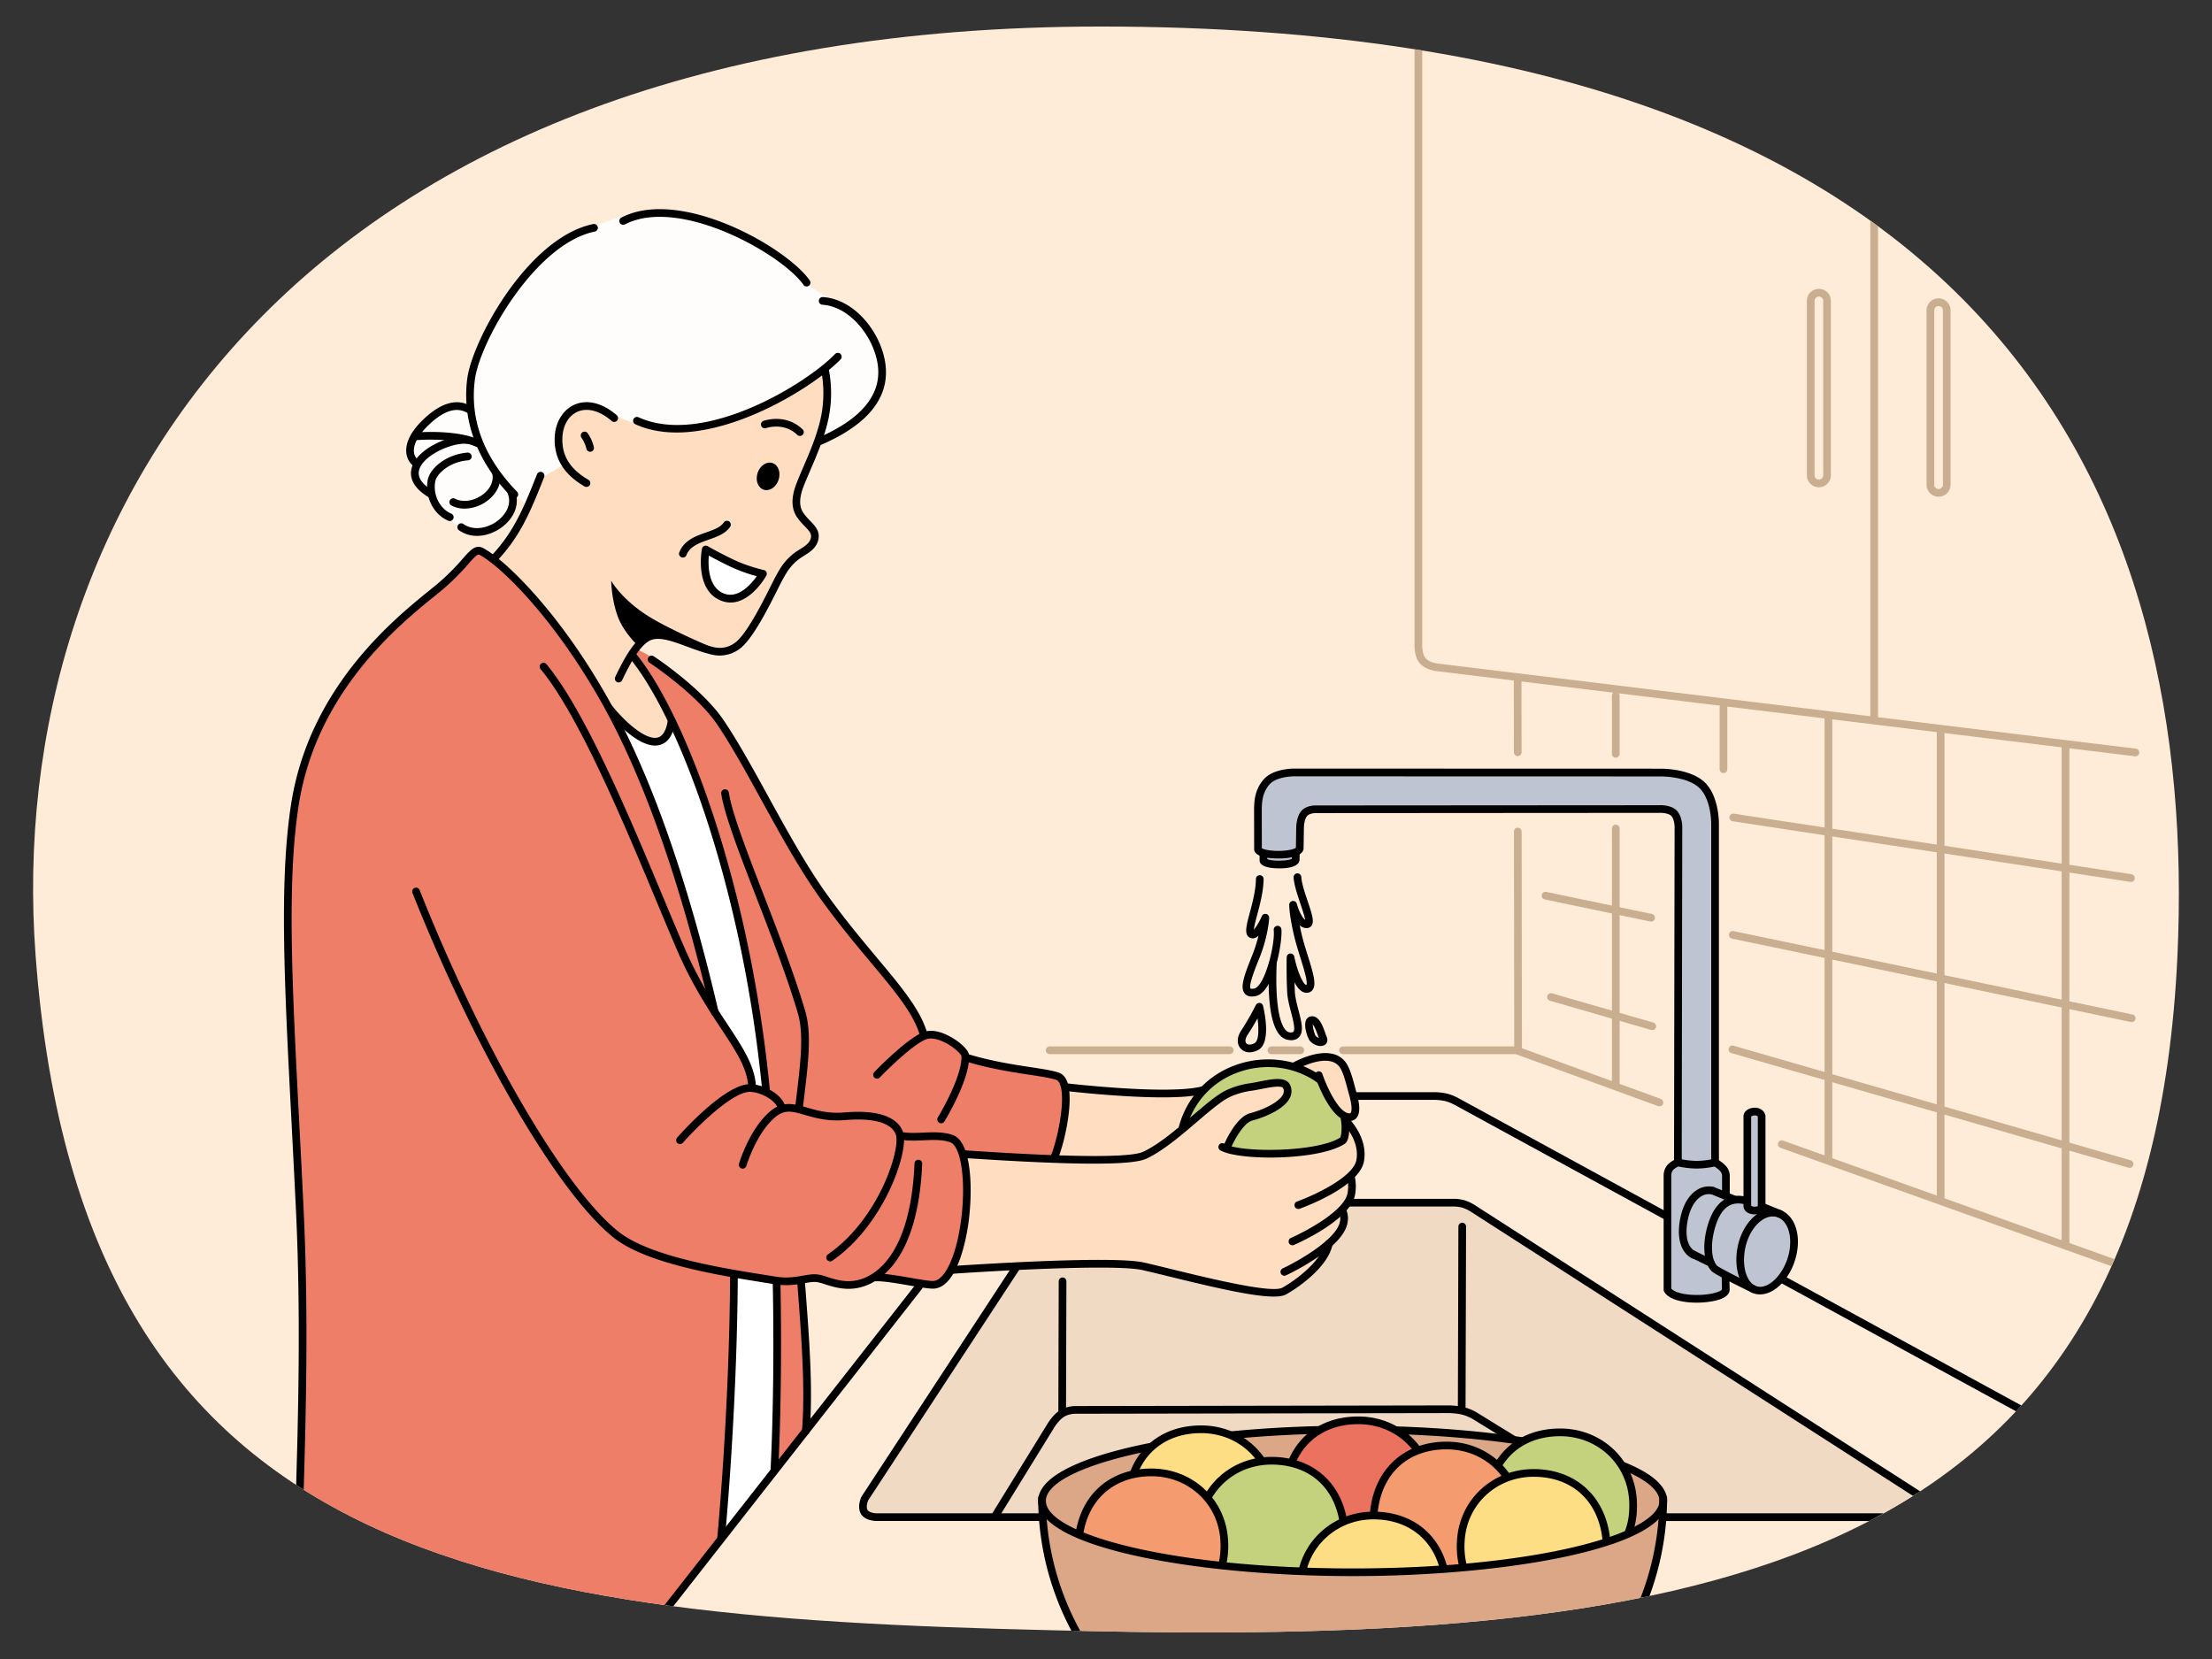 <?xml version="1.0" encoding="utf-8"?>
<svg xmlns="http://www.w3.org/2000/svg" id="_Layer_" viewBox="0 0 2584 1938">
  <rect x="0" y="0" width="2584" height="1938" fill="#333333" stroke="none"/>
  <defs>
    <clipPath id="clip-path">
      <path d="M41.59,1116.26c54.9,732.81,560.25,776,1251.05,789.52,736.3,14.46,1219-93.41,1251-789.52C2567.65,595.09,2342.51,31,1285.93,31,347.4,31,2.64,596.2,41.59,1116.26Z" style="fill:none"/>
    </clipPath>
  </defs>
  <g style="clip-path:url(#clip-path)">
    <g id="_1">
      <path d="M2728-109.09H-145V2045.66H2728Z" style="fill:#ffecd8;fill-rule:evenodd"/>
    </g>
    <g id="_3">
      <path d="M1938.5,1292.41a4.49,4.49,0,0,0,1.54-8.7l-162.17-59.18-.32-253.06a4.54,4.54,0,0,0-4.48-4.56,4.43,4.43,0,0,0-4.49,4.42v12.91l.3,243.44a4.5,4.5,0,0,0,3,4.21L1937,1292.14A4.63,4.63,0,0,0,1938.5,1292.41Z" style="fill:#c9ae90"/>
      <path d="M1773,883.29h0a4.49,4.49,0,0,0,4.48-4.5l-.17-87.71a4.48,4.48,0,0,0-4.49-4.48h0a4.5,4.5,0,0,0-4.48,4.5l.17,87.71A4.48,4.48,0,0,0,1773,883.29Z" style="fill:#c9ae90"/>
      <path d="M1568.82,1231.43h203.8a4.49,4.49,0,1,0,0-9h-203.7a4.52,4.52,0,0,0-4.54,4.48A4.45,4.45,0,0,0,1568.82,1231.43Z" style="fill:#c9ae90"/>
      <path d="M1485.15,1231.43H1519a4.49,4.49,0,1,0,0-9h-33.57a4.61,4.61,0,0,0-4.64,4.48A4.36,4.36,0,0,0,1485.15,1231.43Z" style="fill:#c9ae90"/>
      <path d="M1226.19,1231.43h210.32a4.49,4.49,0,1,0,0-9H1226.19a4.49,4.49,0,1,0,0,9Z" style="fill:#c9ae90"/>
      <path d="M2494.54,883.53a4.49,4.49,0,0,0,.54-8.95L1678.52,775c-2.65-.33-10.24-2.15-13.57-6.59-3.5-4.67-3.73-13.66-3.52-16.73V1a4.49,4.49,0,0,0-9,0V751.37c-.09,1.17-.78,14.29,5.3,22.41,6.34,8.46,19.14,10.06,19.69,10.13L2494,883.49A3.27,3.27,0,0,0,2494.54,883.53Z" style="fill:#c9ae90"/>
      <path d="M2189.4,841a4.49,4.49,0,0,0,4.49-4.49V232.16a4.49,4.49,0,1,0-9,0V836.47A4.49,4.49,0,0,0,2189.4,841Z" style="fill:#c9ae90"/>
      <path d="M2250.54,566.23V362.57a14,14,0,1,1,28.05,0V566.23a14,14,0,1,1-28.05,0Zm9-203.66V566.23a5.05,5.05,0,0,0,10.1,0V362.57a5.05,5.05,0,0,0-10.1,0Z" style="fill:#c9ae90"/>
      <path d="M2110.74,555.16V351.5a14,14,0,1,1,28.05,0V555.16a14,14,0,1,1-28.05,0Zm9-203.66V555.16a5,5,0,1,0,10.09,0V351.5a5,5,0,1,0-10.09,0Z" style="fill:#c9ae90"/>
      <path d="M1887.51,1271.12a4.49,4.49,0,0,0,4.49-4.49V967.85a4.49,4.49,0,0,0-9,0v298.78A4.49,4.49,0,0,0,1887.51,1271.12Z" style="fill:#c9ae90"/>
      <path d="M1887.51,885.13a4.49,4.49,0,0,0,4.49-4.48v-68a4.49,4.49,0,0,0-9,0v68A4.49,4.49,0,0,0,1887.51,885.13Z" style="fill:#c9ae90"/>
      <path d="M2013.31,903.11a4.49,4.49,0,0,0,4.49-4.49V826.37a4.49,4.49,0,1,0-9,0v72.25A4.49,4.49,0,0,0,2013.31,903.11Z" style="fill:#c9ae90"/>
      <path d="M2135.94,1358.75a4.48,4.48,0,0,0,4.49-4.49V839.05a4.49,4.49,0,0,0-9,0v515.21A4.48,4.48,0,0,0,2135.94,1358.75Z" style="fill:#c9ae90"/>
      <path d="M2267,1406a4.49,4.49,0,0,0,4.49-4.49V853.85a4.49,4.49,0,0,0-9,0v547.66A4.48,4.48,0,0,0,2267,1406Z" style="fill:#c9ae90"/>
      <path d="M2412.91,1459.09a4.49,4.49,0,0,0,4.49-4.49V869.71a4.49,4.49,0,0,0-9,0V1454.6A4.49,4.49,0,0,0,2412.91,1459.09Z" style="fill:#c9ae90"/>
      <path d="M1930.19,1203.36a4.49,4.49,0,0,0,1.24-8.8l-118.32-34.15a4.49,4.49,0,0,0-2.49,8.63l118.32,34.14A4.55,4.55,0,0,0,1930.19,1203.36Z" style="fill:#c9ae90"/>
      <path d="M2487.69,1364.25a4.49,4.49,0,0,0,1.24-8.81L2025,1221.57a4.49,4.49,0,1,0-2.49,8.63l463.9,133.87A4.43,4.43,0,0,0,2487.69,1364.25Z" style="fill:#c9ae90"/>
      <path d="M1928.81,1076.58a4.49,4.49,0,0,0,.91-8.88l-123.28-25.77a4.49,4.49,0,1,0-1.83,8.79l123.27,25.77A4.88,4.88,0,0,0,1928.81,1076.58Z" style="fill:#c9ae90"/>
      <path d="M2490.22,1194a4.49,4.49,0,0,0,.92-8.88l-466-97.43a4.49,4.49,0,0,0-1.84,8.79l466,97.42A4.18,4.18,0,0,0,2490.22,1194Z" style="fill:#c9ae90"/>
      <path d="M2489.32,1030.22a4.49,4.49,0,0,0,.68-8.93l-464.38-70.75a4.49,4.49,0,1,0-1.36,8.87l464.38,70.76A5.31,5.31,0,0,0,2489.32,1030.22Z" style="fill:#c9ae90"/>
      <path d="M2495.67,1489.27a4.48,4.48,0,0,0,1.51-8.71l-414.07-148.07a4.49,4.49,0,1,0-3,8.45L2494.16,1489A4.44,4.44,0,0,0,2495.67,1489.27Z" style="fill:#c9ae90"/>
      <path d="M942.77,331.58s-47.32-54.7-123.64-75.31-125.59,9.48-125.59,9.48-54.64,14.52-90.66,67.78c-20.35,30.09-41.64,67.86-50.33,99.11a120,120,0,0,0-3.12,46.15s-21.75-11.63-41.06,5c-8.47,7.27-25.81,23.85-28.9,36.55-3,12.25,8.14,20.75,8.14,20.75s-6.81,8.82-2.94,17.83,18.43,18.24,18.43,18.24,21.65,41.94,52.78,44.56c11.09.93,30.19-7.34,37.73-18.12,8.65-12.37,5-28.64,5-28.64L616,590.64l335.27-73.47s80.67-19.17,78.94-86c-1.2-46.62-35.5-68.16-60.85-82.07C958.38,343.08,942.77,331.58,942.77,331.58Z" style="fill-rule:evenodd;fill:#fffdfc"/>
      <path d="M963.23,432.25S900.29,484,830.68,495.44c-23.48,3.85-63.34,5.69-90.44-1.63-27.3-7.38-41.81-23.9-57-20.23C631.46,486.05,658,543.13,658,543.13l-27.78,16.5s-11.64,30-25.34,53.38a248.91,248.91,0,0,1-29.49,40.18s35.33,26.64,70.63,72.6S716.59,837,716.59,837s29.42,26.91,46.8,29.37,22.71-19.52,22.71-19.52-8.53-23.36-20.3-43.66A275,275,0,0,0,739,765.7s6.82-28.68,38.74-24.16c18.18,2.58,35.32,16,61.87,18.75,33.11,3.43,53-51.67,75.35-94.57,10.08-19.36,35.69-19,37-38.05,1-14.4-23.05-24.6-22.17-40.2,1.75-30.92,25.59-61.9,32.25-89.22C971.09,461.19,963.23,432.25,963.23,432.25Z" style="fill-rule:evenodd;fill:#ffddc0"/>
      <path d="M1716,1408.5l-14.53-4.61-128.68.14-387.52,75.8L1009.8,1750.47s-3.14,8-.46,13.53,11.15,8.42,11.15,8.42l1225.61.81s8-5.1,8.64-11-6-12.58-6-12.58Z" style="fill-rule:evenodd;fill:#f0dac4"/>
      <path d="M1514.55,1245.25l-110.72,28.41s-25.64,4.21-65.92,3.09-95.23-7.61-95.23-7.61,3.11,10.31.24,31.66-11.73,53.75-11.73,53.75l-107.92-5.89s9.7,26.56,4.84,66.47c-5.8,47.62-20.31,69.13-20.31,69.13s67.19-5.89,131.52-8.13c37.2-1.29,71-3.3,96.62,2.75,48.66,11.5,122.26,36.3,155.3,31.56,37.8-5.42,57.58-53.57,57.58-53.57s14.5-15.58,19-26-.87-15.74-.87-15.74,8.32-11.54,10.73-21.14a28.43,28.43,0,0,0-1.11-17.28s13.84-10.91,13-28.52-16.44-41.89-16.44-41.89,9.15-1.53,9.4-12.47c.37-16.43-9.08-45.61-17.88-54.77C1550,1223.79,1514.55,1245.25,1514.55,1245.25Z" style="fill-rule:evenodd;fill:#ffddc0"/>
      <path d="M1943.28,1753.25s-.3-27.52-52.23-43.34c-45.44-13.85-120.69-29.54-194.92-35.54-40.8-3.3-87.56-4.9-126.5-5.14-53.75-.34-121.09,5-168.85,14.79-16.16,3.31-56.63,6.89-56.63,6.89s-39.77,8.81-56.32,13.62c-70.92,20.59-71,44.18-71,44.18s-.81,40.13,10.3,82.4,34.16,86.69,34.16,86.69S1390.18,1965.89,1594,1961c191.88-4.63,303.09-43.17,303.09-43.17s26.06-52.11,37.61-93.25S1943.28,1753.25,1943.28,1753.25Z" style="fill-rule:evenodd;fill:#dba787"/>
      <path d="M1541.93,1259.16s-47.31-28.59-96.89-11.64c-19,6.52-39.43,21.64-49.66,36.06-10.94,15.42-11.05,30-11.05,30s21.45-16.52,44.52-33.64c11.75-8.73,24.17-9.21,36.4-11.22,17.29-2.85,33.18-4.7,37.47-2.2,3,1.78,2.83,10.76-3.35,18.26-10.56,12.83-38.14,16.15-45.71,25-9.34,10.91-21.27,31.89-21.27,31.89a313.7,313.7,0,0,0,74.88,5.06c40.1-2.36,63-14.17,63-14.17l.27-25.3a104.61,104.61,0,0,1-15.44-20C1547.94,1275.23,1541.93,1259.16,1541.93,1259.16Z" style="fill-rule:evenodd;fill:#c4d27e"/>
      <path d="M1797.39,1675.85c-29.72,10.24-48.25,36.72-48.25,36.72l10.48,14,57.14,36,61,38.49,24.87-8.48s17.73-48-11-86.27C1864.75,1670.37,1810.92,1671.19,1797.39,1675.85Z" style="fill-rule:evenodd;fill:#c4d27e"/>
      <path d="M1524.64,1713.35c-34.13-13-61.39-8.3-86.28,6.55-26.06,15.54-29.93,28.4-29.93,28.4l19.45,81.09,92.39,7,50.24-59.89S1558.77,1726.37,1524.64,1713.35Z" style="fill-rule:evenodd;fill:#c4d27e"/>
      <path d="M1839.06,1733.85c-39.23-18.52-75.49-17.78-108.68,8s-20.47,89.92-20.47,89.92,49-3,90.65-11.21a630.43,630.43,0,0,0,75.78-20S1874.63,1750.64,1839.06,1733.85Z" style="fill-rule:evenodd;fill:#fdde85"/>
      <path d="M1370.13,1674c-31.56,12.49-47.31,46.91-47.31,46.91l86.26,27.14s14.64-20,30.8-30,33.85-10,33.85-10-12.61-20.22-33.8-30.11C1417.63,1667.49,1386.32,1667.55,1370.13,1674Z" style="fill-rule:evenodd;fill:#fdde85"/>
      <path d="M1648.1,1780.08c-30.4-13.87-51.53-15.76-82.48-1.57s-46.3,58.21-46.3,58.21l167.89-2.69S1678.5,1794,1648.1,1780.08Z" style="fill-rule:evenodd;fill:#fdde85"/>
      <path d="M1712.76,1691.49c-17.84-5.24-58.35-6.23-81,15.76-23.9,23.24-28,64.07-28,64.07s31.65-.42,52.15,14.84,29.85,46.19,29.85,46.19l23.63-2.67s-7.21-37.23,5.93-63,46.61-40.19,46.61-40.19S1748.43,1702,1712.76,1691.49Z" style="fill-rule:evenodd;fill:#f49b70"/>
      <path d="M1398.48,1737.58c-33.6-21.37-58.63-23.55-93.4-10s-45.68,64.23-45.68,64.23a592.31,592.31,0,0,0,77.9,23.66c41.75,9.38,89.12,13.87,89.12,13.87S1438.93,1763.3,1398.48,1737.58Z" style="fill-rule:evenodd;fill:#f49b70"/>
      <path d="M1655.45,1694.35s-8-13-24.91-23c-14-8.33-35.18-14.29-51.69-12.68-15.65,1.52-34.59,9-46.59,19.26a87.24,87.24,0,0,0-22.7,30.63s22.51,6.75,37.37,23.78,22.08,44.34,22.08,44.34l36.7-7.29s1.77-26.58,14.2-45.33S1655.45,1694.35,1655.45,1694.35Z" style="fill-rule:evenodd;fill:#eb725e"/>
      <path d="M785.94,844.83s-5.33,24.59-23.4,21.64-48.89-33.41-48.89-33.41a921.67,921.67,0,0,1,53.81,111.56c23.15,57.56,43.09,127.14,60,204.74,35.71,163.64,29,338.26,29,338.26s.42,46.18-3,123.41S843,1796.52,843,1796.52l62.21-79.86s2.09-66.38,2.63-121.76-.46-99.76-.46-99.76-1.43-193.67-31.78-356.25c-16.25-87-37.17-161.13-56.45-214.93C802.35,877.19,785.94,844.83,785.94,844.83Z" style="fill-rule:evenodd;fill:#fff"/>
      <path d="M830.94,1177.55s-38.36-190.64-106.35-324c-30.57-60-65.47-113.63-96.45-148.73-37.92-43-70.57-62.19-70.57-62.19L530,670.82s-39.89,28.25-82.06,72.4c-35.38,37-71.43,82.49-96,159.33-19.24,60.12-18,171.21-15.05,245.11,3.72,93.43,14.19,231,15.81,344.57,1.64,114.18-3.59,225.62-5.21,303.06-1.62,77.12.79,75.71.79,75.71s68-5.06,164.46,25C676,1946.89,750,1915.92,750,1915.92l91.49-117.18s6.61-69.9,10.49-146.47,5-163.93,5-163.93l50.18,7.93s.7,45.62,0,100.8-2.79,120-2.79,120l37.21-45.38s1.27-51.85-.71-96.05-7.2-80.72-7.2-80.72l21-2s23.05,8.37,40.65,8a55.68,55.68,0,0,0,29.76-9.62s32.56,3.66,55.5,9.08,25.37-10.09,25.37-10.09,17.83-38.08,21.94-73.64-5.5-68.62-5.5-68.62l110,6.77s12-44.57,12.86-69-9.24-28.79-9.24-28.79-42.52-7.33-68.72-12.68-36-8.7-36-8.7-15.82-16.36-29-22.79-23.83-3-23.83-3a174.56,174.56,0,0,0-26.26-49.79c-27.29-36.24-70.93-82-110.24-143.25-39.41-61.47-71.93-137.27-104-178.36-47.23-60.44-93.68-79.86-93.68-79.86l-6.73,7.19s21.3,25,44.44,71.6,48,114.61,59.27,153.67c37.51,129.46,53.05,285.4,53.05,285.4l-14.75-6.4L867,1231.79Z" style="fill-rule:evenodd;fill:#ee7e68"/>
      <path d="M2002.8,958.05s.55-25.74-12.08-39.6-38.42-15.87-38.42-15.87l-445.19-1.49s-16.93,1.17-26.2,9.85S1470,935.8,1470,935.8l-.82,56.54,5.53,4.85.89,9.58a53.4,53.4,0,0,0,18.3,3.41c9.32-.17,19-4.12,19-4.12l.14-9.07,5.48-4.72-.09-33.64,6.14-9.74,12.59-3.34,404.53-.36,9.7,1.35,9.16,15.32-1.52,396.23-11,10.61v139.74s15.59,7.27,32.68,8.31c22.91,1.4,35.82-8,35.82-8v-18.23l36.32,17.88s25.92.56,38.49-35.2c12.65-36-7.35-52.85-7.35-52.85l-19.8-8.91-5.64-1.89L2057.26,1303l-7.61-5.53-10.1,4.89.37,99.9-14.85-.62-10.58-6.64,1.8-24.85-11.43-10.63Z" style="fill-rule:evenodd;fill:#bec4d1"/>
      <path d="M577.22,656.72a4.47,4.47,0,0,0,3.25-1.4c27.82-29.23,39.72-59.1,54.78-96.92l.36-.93a4.49,4.49,0,1,0-8.34-3.32l-.36.93C612.2,592,600.6,621.16,574,649.13a4.49,4.49,0,0,0,3.25,7.59Z"/>
      <path d="M685.07,568.83a4.49,4.49,0,0,0,2.27-8.37C665.65,547.8,656,532.05,657,510.88c.65-14.24,7.34-25.46,17.89-30,11.48-4.92,25.88-1,39.54,10.82a4.49,4.49,0,1,0,5.87-6.79c-16.35-14.14-34.2-18.62-48.95-12.27C657.75,478.47,648.82,493,648,510.47c-1.13,24.52,10.25,43.41,34.79,57.75A4.52,4.52,0,0,0,685.07,568.83Z"/>
      <path d="M689.36,527.73a4.18,4.18,0,0,0,.92-.1,4.48,4.48,0,0,0,3.48-5.3,47.36,47.36,0,0,0-7.3-16.37,4.49,4.49,0,0,0-7.25,5.29A38.7,38.7,0,0,1,685,524.16,4.5,4.5,0,0,0,689.36,527.73Z"/>
      <path d="M934.47,509.27a4.49,4.49,0,0,0,3.11-7.72c-19.63-18.93-44.7-10.26-45.76-9.89a4.49,4.49,0,0,0,3,8.46c.9-.31,21-7.08,36.53,7.89A4.46,4.46,0,0,0,934.47,509.27Z"/>
      <path d="M837.36,758.6s-58.43-23.7-85.93-42.68S714,678.48,714,678.48s.1,22.11,8.06,42.76c7.16,18.57,23.67,33.52,23.67,33.52s12.68-16.4,26.63-13.43C790.38,745.18,837.36,758.6,837.36,758.6Z" style="fill-rule:evenodd"/>
      <path d="M855.68,658.15a188.21,188.21,0,0,0,35.54,12.11s-21.38,38.21-47.91,27c-27.19-11.52-18.92-55.34-18.92-55.34S838.71,650.09,855.68,658.15Z" style="fill-rule:evenodd;fill:#fff"/>
      <path d="M841.56,701.36C811.39,688.57,819.61,643,820,641.05a4.5,4.5,0,0,1,6.65-3.06c.14.08,14.38,8.22,31,16.1h0c16.27,7.74,34.39,11.75,34.56,11.79a4.48,4.48,0,0,1,3,6.57c-.82,1.48-17.87,31.39-41.75,31.39A30.09,30.09,0,0,1,841.56,701.36Zm12.2-39.16h0c-10.42-5-19.93-10-25.73-13.16-1,11.77-.76,36.51,17,44.05,17.09,7.24,32.49-10.77,39-20A185.89,185.89,0,0,1,853.76,662.2Z"/>
      <path d="M790.46,505.24c75.36,0,163.71-56.49,191.4-85.36a4.49,4.49,0,1,0-6.48-6.21C942.66,447.78,822.56,522.13,746,487.48a4.49,4.49,0,1,0-3.7,8.18C757.12,502.37,773.46,505.24,790.46,505.24Z"/>
      <path d="M600.89,582a4.43,4.43,0,0,0,3.27-7.43l-.24-.25c-38.75-40-55.29-84-49.18-130.89,5.76-44.16,70.31-158.55,140.07-172.9a4.49,4.49,0,1,0-1.81-8.8c-76.4,15.72-141.35,136-147.16,180.54-4.46,34.18.88,85.92,51.63,138.3A4.79,4.79,0,0,0,600.89,582Z"/>
      <path d="M942.24,334.66a4.44,4.44,0,0,0,2.57-.81,4.49,4.49,0,0,0,1.11-6.25c-27.07-38.77-151-109.14-220-73.48a4.49,4.49,0,0,0,4.13,8c63.86-33,183.47,34.72,208.54,70.64A4.48,4.48,0,0,0,942.24,334.66Z"/>
      <path d="M957.75,519.87a4.43,4.43,0,0,0,1.77-.37c52-22.49,77.32-52.25,75.34-88.47-2-37.52-33.94-81.41-73.56-84a4.53,4.53,0,0,0-4.77,4.19,4.48,4.48,0,0,0,4.18,4.77c34.52,2.25,63.38,42.44,65.19,75.52,1.75,32.07-21.78,58.9-69.94,79.74a4.49,4.49,0,0,0,1.79,8.61Z"/>
      <path d="M557.24,626c11.24,0,22.33-4.69,30.54-11.28,14.1-11.33,19.37-27.13,13.76-41.24a4.49,4.49,0,1,0-8.34,3.32c4.9,12.32-2.49,24.05-11.05,30.92-10.43,8.38-27.57,13.39-40.59,4.58a4.49,4.49,0,1,0-5,7.43A36.33,36.33,0,0,0,557.24,626Z"/>
      <path d="M542.82,594.15a44.8,44.8,0,0,0,26.09-8.9c11.48-8.37,17.17-20.41,15.21-32.19a4.49,4.49,0,0,0-8.86,1.47c1.39,8.37-3,17.14-11.64,23.47-10.15,7.4-23,9.25-32.08,4.59a4.49,4.49,0,1,0-4.11,8A33.38,33.38,0,0,0,542.82,594.15Z"/>
      <path d="M558.43,522.45a4.49,4.49,0,0,0,1.88-8.57c-25.72-11.82-67.7-9.26-75.85-8.63a4.49,4.49,0,1,0,.7,9c21.45-1.67,53-.62,71.4,7.82A4.46,4.46,0,0,0,558.43,522.45Z"/>
      <path d="M525.43,608.65a4.49,4.49,0,0,0,1.75-8.62c-13.42-5.69-21.49-21.78-18.77-37.43,1.61-9.28,17-23.24,38.42-24.87a4.49,4.49,0,1,0-.68-9C521.31,530.67,502,547,499.57,561.07c-3.42,19.65,6.95,40,24.12,47.22A4.31,4.31,0,0,0,525.43,608.65Z"/>
      <path d="M486.84,546.12a4.49,4.49,0,0,0,2.45-8.26,13.13,13.13,0,0,1-5.73-10.1c-.81-8.9,5.42-20.13,17.55-31.64,17.85-16.94,32.73-21.31,45.48-13.38a4.49,4.49,0,0,0,4.74-7.63c-16.47-10.25-35.45-5.38-56.4,14.49-18.16,17.23-21.07,30.71-20.31,39a22.18,22.18,0,0,0,9.78,16.81A4.51,4.51,0,0,0,486.84,546.12Z"/>
      <path d="M502.88,581.36a4.49,4.49,0,0,0,2.33-8.33c-13-7.91-18.19-16.33-15.29-25,5.73-17.15,39-31.13,55-29.56a4.49,4.49,0,1,0,.89-8.93c-19.59-2-57.08,13.56-64.45,35.65-3,9.07-2.16,22.6,19.15,35.53A4.49,4.49,0,0,0,502.88,581.36Z"/>
      <path d="M909.51,560.55c2.85-8.59-.32-17.37-7.08-19.62s-14.55,2.9-17.41,11.48.32,17.37,7.08,19.62S906.66,569.14,909.51,560.55Z" style="fill-rule:evenodd"/>
      <path d="M722.7,797.18a4.49,4.49,0,0,0,4.06-2.56c9.32-19.6,21.64-42.67,34.32-47.14,10.4-3.67,25.67,2,41.84,8,9,3.32,18.27,6.75,27.74,9A39,39,0,0,0,868,754.56c14.26-13.75,31.52-48.3,40.79-66.87,2.08-4.15,3.69-7.39,4.69-9.2,5.15-9.36,8.25-15,16.28-22.47a63.73,63.73,0,0,1,9.26-6.64c6.73-4.24,13.67-8.62,16.42-17,3.53-10.87-2.84-17.51-9-23.92a72.34,72.34,0,0,1-7.75-9c-3.3-4.78-6.89-13.17-.1-30.92,2.19-5.7,4.95-12.13,7.88-18.94,7.84-18.23,16.72-38.89,21.31-60.39a145.8,145.8,0,0,0,.61-56.56,4.49,4.49,0,0,0-8.76,1.94,139.39,139.39,0,0,1-.63,52.75c-4.41,20.63-13.1,40.86-20.78,58.71-3,6.9-5.76,13.42-8,19.28-6.24,16.29-5.88,29.12,1.08,39.22A81.67,81.67,0,0,0,940,614.65c6.1,6.35,8.73,9.4,6.93,14.92-1.74,5.33-6.8,8.52-12.67,12.21a69.54,69.54,0,0,0-10.58,7.67c-9.09,8.44-12.65,14.92-18,24.71-1,1.88-2.7,5.22-4.85,9.52-8.39,16.79-25.84,51.74-39,64.42-5.58,5.36-15.11,11.06-29,7.68-9-2.18-18-5.52-26.75-8.75-17.74-6.56-34.49-12.76-47.93-8-15.71,5.53-28.76,29.26-39.45,51.75a4.5,4.5,0,0,0,2.13,6A4.54,4.54,0,0,0,722.7,797.18Z"/>
      <path d="M1381.5,1321.44a4.5,4.5,0,0,0,4.33-3.29c8.59-31.06,30.82-55,61-65.66,31.4-11.11,65.84-6.55,92.11,12.21a4.49,4.49,0,0,0,5.22-7.31c-28.65-20.46-66.16-25.46-100.33-13.36-33,11.66-57.23,37.8-66.63,71.72a4.49,4.49,0,0,0,3.13,5.52A4.57,4.57,0,0,0,1381.5,1321.44Z"/>
      <path d="M1425.66,1343.85a4.49,4.49,0,1,1,4.48-7.78c18.74,10.78,108.23,10.26,135.49-7.21,1.06-2,2.58-10.11.71-21.19a4.49,4.49,0,1,1,8.85-1.49c2,11.83,1.21,26.32-4.18,29.89-16.93,11.23-54,16.16-87,16.16C1458.3,1352.23,1435,1349.22,1425.66,1343.85Zm139.81-14.78h0Z"/>
      <path d="M1277.57,1359.34c32.94,0,53.28-1.9,61.49-5.72,19.31-9,40.55-27.12,59.29-43.14,12.05-10.3,23.44-20,32.57-25.84,12.43-7.9,28.81-10.17,30.64-10.4,3.37-.43,7.26-1.22,11.39-2,7.84-1.57,24.15-4.86,25.91-1.12a7.91,7.91,0,0,1,0,7.14c-3.73,8-19.22,16.94-38.55,22.16-16.76,4.53-29.69,34.74-31.11,38.17a4.49,4.49,0,1,0,8.29,3.43c4.73-11.38,15.73-30.38,25.16-32.93,17.58-4.75,38.46-14.35,44.35-27.06a16.93,16.93,0,0,0,0-14.72c-4.74-10.13-21.25-6.81-35.82-3.87-4,.8-7.7,1.55-10.75,1.94-2,.26-20.24,2.79-34.32,11.74-9.67,6.15-21.28,16.08-33.58,26.58-18.3,15.65-39,33.37-57.24,41.83-10.63,4.94-55.42,8.64-208.56-1.78a4.49,4.49,0,0,0-.61,9C1191.67,1357.11,1242,1359.34,1277.57,1359.34Z"/>
      <path d="M1516.64,1412.31a4.57,4.57,0,0,0,1.53-.27c7.16-2.58,70.14-26.11,75.23-55.64,4.8-27.81-17.32-49.47-18.26-50.38a4.49,4.49,0,1,0-6.23,6.47c.3.29,19.61,19.39,15.64,42.39-3.56,20.68-51.33,42.18-69.43,48.72a4.49,4.49,0,0,0,1.52,8.71Z"/>
      <path d="M1509.83,1454.7a4.37,4.37,0,0,0,1.79-.38c6.78-3,66.35-29.73,71.41-59.09a52.74,52.74,0,0,0-.2-19.58,4.49,4.49,0,0,0-8.79,1.79,44,44,0,0,1,.14,16.27c-3.59,20.84-49,44.88-66.15,52.38a4.49,4.49,0,0,0,1.8,8.61Z"/>
      <path d="M1500.34,1490.27a4.49,4.49,0,0,0,1.91-.42c6.82-3.2,66.83-32.14,71.88-61.41a24.89,24.89,0,0,0-.52-12.39c-.22-.86-.46-1.8-.69-2.91a4.49,4.49,0,1,0-8.8,1.8c.26,1.27.54,2.34.79,3.33a16.43,16.43,0,0,1,.38,8.65c-3.61,20.9-49.49,46.64-66.86,54.8a4.49,4.49,0,0,0,1.91,8.55Z"/>
      <path d="M1487.83,1514.61c6.46,0,11.37-.77,14.43-2.47,16.79-9.3,49.76-33.49,54.37-58.45a4.49,4.49,0,1,0-8.83-1.63c-3.68,20-32.55,42.62-49.89,52.23-12.49,6.93-88-11.59-128.6-21.53-13.29-3.25-24.76-6.07-33.39-8-34.72-7.6-179.58,1.26-223.15,4.16a4.49,4.49,0,1,0,.6,9c89.17-5.94,194-10.19,220.63-4.35,8.52,1.87,19.94,4.67,33.17,7.91C1418.66,1504.1,1463.89,1514.61,1487.83,1514.61Z"/>
      <path d="M1576.33,1309.56a10.39,10.39,0,0,0,8.52-3.92c4.08-5.16,4-14.57-.31-29.61-.58-2-1.17-4.22-1.77-6.48-2.74-10.2-5.85-21.75-10.61-28.31-17.89-24.65-60.69-.54-62.49.49a4.49,4.49,0,0,0,4.45,7.8c.38-.21,37.6-21.17,50.77-3,3.79,5.21,6.67,15.92,9.2,25.36.62,2.3,1.22,4.53,1.82,6.61,4.78,16.78,2.42,20.92,1.9,21.58-.15.2-.43.54-1.74.51-11.49-.51-25.27-28.43-31.26-45.92a4.49,4.49,0,1,0-8.49,2.91c1.78,5.22,18.06,51,39.36,52Z"/>
      <path d="M1358.13,1281.9c19.38,0,36.93-1.1,48.39-4.16a4.49,4.49,0,0,0-2.31-8.68c-38.86,10.37-157.38-3.45-158.57-3.59a4.49,4.49,0,1,0-1.06,8.92C1248.13,1274.8,1309,1281.9,1358.13,1281.9Z"/>
      <path d="M991.13,1505.56a57.12,57.12,0,0,0,14.25-1.78c20-5.11,66.93-29.4,71.9-144.31a4.5,4.5,0,0,0-4.29-4.68,4.56,4.56,0,0,0-4.68,4.3c-4.71,108.89-47.13,131.38-65.15,136-14.54,3.72-26.86-.22-36.75-3.39a62.59,62.59,0,0,0-11.29-2.93c-5.53-.63-10.91.31-17.15,1.41-8.78,1.54-18.72,3.28-32.25,1.08l-11.59-1.85c-50.41-8-134.8-21.45-171.46-50.48-63.56-50.36-159.15-214.5-232.46-399.16a4.49,4.49,0,0,0-8.35,3.31c73.83,186,170.57,351.65,235.24,402.88,38.5,30.5,124.34,44.15,175.63,52.31l11.54,1.85c15,2.45,26.24.49,35.25-1.1,5.55-1,10.33-1.82,14.59-1.33a58.51,58.51,0,0,1,9.56,2.56C971,1502.59,980.31,1505.56,991.13,1505.56Z"/>
      <path d="M1089.67,1505.35h.44c27.55-.47,38.14-56.29,40.73-73.38,5.6-36.91,5.59-98.39-18.22-106.23-11.19-3.68-22.78-3.16-34-2.64-7.58.34-14.73.66-21.77-.21a4.49,4.49,0,1,0-1.11,8.91c7.8,1,15.67.61,23.29.26,10.87-.49,21.15-1,30.77,2.21,13.58,4.47,19.26,49.49,12.16,96.35-5.93,39.1-18.79,65.53-32,65.76-4.78.1-15.15-1.72-26.17-3.62-14.6-2.52-31.13-5.39-41.13-5a4.48,4.48,0,0,0-4.33,4.64,4.43,4.43,0,0,0,4.65,4.33c9-.31,25.11,2.45,39.29,4.9C1073.9,1503.6,1084,1505.35,1089.67,1505.35Z"/>
      <path d="M969.75,1473.52a4.41,4.41,0,0,0,2.54-.8c61.45-42.38,90.41-129.59,82.55-150.56-4.7-12.57-20.39-26.71-68.43-22.64-18.69,1.55-32-2.29-43.69-5.69-15-4.36-28-8.13-42.9,4.34-24.17,20.22-36.09,59.72-36.58,61.39a4.49,4.49,0,0,0,8.6,2.56c.12-.38,11.66-38.6,33.74-57.07,11.25-9.39,20.06-6.83,34.64-2.6,11.85,3.44,26.61,7.72,46.94,6,33.13-2.82,54.16,3.18,59.27,16.83,6,15.9-19.19,98.62-79.24,140a4.49,4.49,0,0,0,2.56,8.19Z"/>
      <path d="M794.39,1336.46a4.46,4.46,0,0,0,3.37-1.53c14.91-16.92,58.23-60.48,79-59.44,12.67.71,27.68,9.3,31.48,18a4.49,4.49,0,0,0,8.23-3.59c-5.22-12-22.82-22.5-39.22-23.41l-1.2,0c-29.16,0-79.35,56-85.06,62.5a4.5,4.5,0,0,0,3.37,7.46Z"/>
      <path d="M878.63,1274.1h.25a4.49,4.49,0,0,0,4.24-4.73c-1.34-24.41-15.35-45.62-33.1-72.47-14.94-22.6-33.54-50.74-50.31-89.45-7.33-16.92-15.67-36.9-24.49-58-38.53-92.31-91.3-218.74-136.84-273.54a4.48,4.48,0,1,0-6.9,5.73c44.68,53.77,97.14,179.48,135.45,271.27,8.84,21.18,17.19,41.18,24.54,58.16,17.09,39.44,35.92,67.94,51.06,90.83,17.66,26.72,30.42,46,31.62,68A4.49,4.49,0,0,0,878.63,1274.1Z"/>
      <path d="M1231.06,1357.58a4.51,4.51,0,0,0,4.07-2.58c7.67-16.3,20.44-70.8,11.15-92.38-2.17-5-5.41-8.3-9.64-9.69-7.48-2.46-18.54-4.15-32.53-6.29-20.13-3.07-45.16-6.88-71.93-14.86a4.49,4.49,0,1,0-2.56,8.61c27.36,8.15,52.74,12,73.13,15.13,13.59,2.07,24.31,3.71,31.09,5.94,1.7.56,3.07,2.1,4.19,4.71,7.86,18.24-3.81,69.68-11,85a4.49,4.49,0,0,0,4.06,6.4Z"/>
      <path d="M1078.27,1210.64a4.5,4.5,0,0,0,4.28-5.84c-8.26-26.36-30.15-52.54-57.87-85.67C1007,1098,987,1074.07,966.15,1045.08c-24.17-33.65-46.78-74.79-68.64-114.57-18.11-33-35.22-64.08-52.2-89.2-25.15-37.19-79.29-73.13-81.58-74.64a4.49,4.49,0,0,0-5,7.5c.55.36,55,36.47,79.09,72.17,16.75,24.78,33.76,55.73,51.77,88.5,22,40,44.73,81.38,69.22,115.48,21,29.26,41.16,53.33,58.93,74.57,27.08,32.37,48.47,57.94,56.2,82.6A4.49,4.49,0,0,0,1078.27,1210.64Z"/>
      <path d="M1099.41,1312.23a4.49,4.49,0,0,0,3.84-2.15c1.21-2,29.87-49.11,28.87-76.87-.22-6.45-9.71-14-13.78-17-5.1-3.69-22.86-15.42-37.62-11.13-19.3,5.6-57.82,45.69-59.45,47.39a4.49,4.49,0,0,0,6.49,6.21c10.64-11.12,41.35-40.88,55.46-45,5.76-1.67,14.82.62,24.24,6.12s15.27,12,15.71,13.84c.88,24.88-27.3,71.22-27.58,71.68a4.49,4.49,0,0,0,3.82,6.84Z"/>
      <path d="M933.54,1297a4.5,4.5,0,0,0,4.45-4l1.32-10.93c4.86-40,9.05-74.48,1.4-100.72-12.11-41.51-31.47-91.59-48.55-135.77C873,996,854.85,949.11,851.39,925.7a4.49,4.49,0,0,0-8.88,1.31c3.61,24.41,21.06,69.56,41.28,121.85,17,44,36.3,93.9,48.3,135,7.14,24.48,3,58.15-1.7,97.13L929.07,1292a4.5,4.5,0,0,0,3.93,5Z"/>
      <path d="M941.35,1676.18a4.48,4.48,0,0,0,4.47-4.13c4-49.69-.44-107.73-5.11-169.19l-.47-6.23a4.42,4.42,0,0,0-4.82-4.14,4.49,4.49,0,0,0-4.13,4.82l.47,6.23c4.64,61.09,9,118.8,5.11,167.8a4.5,4.5,0,0,0,4.12,4.83Z"/>
      <path d="M894.75,1276.91l.46,0a4.5,4.5,0,0,0,4-4.92c-1.58-15.83-3.35-31.4-5.24-46.3C866.28,1008,796.54,827.92,742,762.55a4.49,4.49,0,0,0-6.9,5.75c53.74,64.38,122.52,242.54,150,458.51,1.88,14.81,3.64,30.31,5.21,46A4.5,4.5,0,0,0,894.75,1276.91Z"/>
      <path d="M904.65,1721.22a4.49,4.49,0,0,0,4.48-4.23c0-.89,5.11-91,2.55-219.74a4.49,4.49,0,0,0-4.49-4.4h-.09a4.49,4.49,0,0,0-4.4,4.58c2.56,128.37-2.48,218.15-2.53,219a4.5,4.5,0,0,0,4.22,4.74Z"/>
      <path d="M347,1878.82a4.49,4.49,0,0,0,4.49-4.45c.28-33.77,1.45-72.73,2.69-114,2.93-97.81,6.59-219.54.54-346.49q-2.54-53-5.1-101.12c-8.5-164-14.65-282.56-.67-372.21,20.63-132.38,117.44-210.77,158.79-244.24,2.4-2,4.6-3.73,6.59-5.36a265.61,265.61,0,0,0,32.9-32.3c9-10.24,10.91-11.68,13.45-10.27,25.17,13.93,85.94,73,141.82,172,49,86.93,92.12,209,128,362.78a4.49,4.49,0,1,0,8.74-2c-36.11-154.62-79.5-277.47-129-365.15C653.52,715.32,591.06,654.94,565,640.53c-9.27-5.13-15.35,1.76-24.54,12.19A256.36,256.36,0,0,1,508.63,684c-2,1.62-4.16,3.39-6.54,5.32-42.15,34.12-140.85,114-162,249.83-14.11,90.57-7.95,209.49.58,374.06q2.5,48.13,5.1,101.09c6,126.6,2.38,248.14-.54,345.79-1.25,41.31-2.42,80.32-2.7,114.18a4.49,4.49,0,0,0,4.45,4.53Z"/>
      <path d="M842.34,1801.47a4.5,4.5,0,0,0,4.46-4.06c.14-1.46,14.17-148.16,15.05-306.52a4.49,4.49,0,0,0-4.47-4.51h0a4.48,4.48,0,0,0-4.49,4.46c-.88,157.94-14.87,304.25-15,305.71a4.49,4.49,0,0,0,4,4.9Z"/>
      <path d="M765.25,870.93a21.15,21.15,0,0,0,5.45-.69c9.58-2.54,15.73-11.62,18.27-27a4.49,4.49,0,0,0-8.86-1.46c-1.91,11.57-5.85,18.23-11.71,19.78-13.16,3.48-36.51-16.38-52.68-36.3a4.49,4.49,0,1,0-7,5.65C714.5,838,742.47,870.93,765.25,870.93Z"/>
      <path d="M797.7,651.31a4.49,4.49,0,0,0,4.17-2.83c4.1-10.34,14.72-14.09,26-18.05,9.69-3.42,19.71-6.95,25.17-15.24a4.49,4.49,0,0,0-7.5-4.93c-3.79,5.76-12,8.64-20.65,11.7-12.06,4.25-25.73,9.07-31.34,23.21A4.5,4.5,0,0,0,796,651,4.64,4.64,0,0,0,797.7,651.31Z"/>
      <path d="M2536.22,1746.92a4.49,4.49,0,0,0,2.16-8.42l-454.76-248.26a4.49,4.49,0,0,0-4.3,7.88l454.75,248.25A4.38,4.38,0,0,0,2536.22,1746.92Z"/>
      <path d="M1946.37,1424.92a4.48,4.48,0,0,0,2.15-8.42L1704,1283a59.17,59.17,0,0,0-13.69-5.48,71,71,0,0,0-15.44-1.68h-91.53a4.49,4.49,0,0,0,0,9h91.59a61.76,61.76,0,0,1,13.24,1.42,50,50,0,0,1,11.43,4.59l244.67,133.56A4.38,4.38,0,0,0,1946.37,1424.92Z"/>
      <path d="M750,1920.24a4.46,4.46,0,0,0,3.53-1.72l323.36-412.71a4.49,4.49,0,1,0-7.07-5.54L746.48,1913a4.49,4.49,0,0,0,3.54,7.26Z"/>
      <path d="M1024.62,1776.79h191a4.49,4.49,0,0,0,0-9H1025c-3,.11-9.66-.78-11.53-3.85-2-3.29-.18-9.16.76-11.33l176.25-269.07a4.49,4.49,0,0,0-7.51-4.92L1006.57,1748a3.6,3.6,0,0,0-.31.54c-.56,1.19-5.4,11.93-.41,20.09C1010.52,1776.28,1021.75,1776.79,1024.62,1776.79Z"/>
      <path d="M2242.53,1776.81c4.54,0,12.94-2.26,15.69-11.2,2.94-9.55-3.38-16.15-7.13-18.3l-528-339.36a51.1,51.1,0,0,0-12.59-5.92,48.16,48.16,0,0,0-13.69-1.58H1575.69a4.49,4.49,0,0,0,0,9h121.37a40.15,40.15,0,0,1,11,1.24,42.66,42.66,0,0,1,10.15,4.8L2246.43,1755a6.81,6.81,0,0,1,3.21,8c-1.53,5-7,4.87-7.69,4.83H1943.19a4.49,4.49,0,0,0,0,9h298.49C2242,1776.8,2242.23,1776.81,2242.53,1776.81Z"/>
      <path d="M1777.43,1687.83a4.48,4.48,0,0,0,.66-8.92c-44.25-6.6-93.13-10.83-145.3-12.57a4.41,4.41,0,0,0-4.64,4.33,4.49,4.49,0,0,0,4.34,4.64c51.83,1.73,100.37,5.93,144.27,12.48A5.12,5.12,0,0,0,1777.43,1687.83Z"/>
      <path d="M1438.51,1681l.44,0c32.6-3.17,67-5.23,102.34-6.09a4.49,4.49,0,0,0-.23-9c-35.52.88-70.16,2.94-103,6.13a4.49,4.49,0,0,0,.43,9Z"/>
      <path d="M1580.12,1841.17c180.57,0,367.35-32.86,367.35-87.85,0-16.72-16.94-32-50.35-45.44a4.48,4.48,0,0,0-5.78,6.12,4.5,4.5,0,0,0,2.34,2.17c28.9,11.61,44.81,24.8,44.81,37.15,0,38.09-144,78.87-358.37,78.87s-358.38-40.78-358.38-78.87c0-21.78,46.33-43.85,123.93-59a4.49,4.49,0,1,0-1.73-8.81c-49,9.59-131.18,31.17-131.18,67.86C1212.76,1808.31,1399.54,1841.17,1580.12,1841.17Z"/>
      <path d="M1896.79,1921.38a4.49,4.49,0,0,0,3.86-2.2A330.52,330.52,0,0,0,1947.47,1750a4.49,4.49,0,0,0-9,0,321.61,321.61,0,0,1-45.55,164.55,4.49,4.49,0,0,0,3.85,6.79Z"/>
      <path d="M1263.11,1920.8A4.48,4.48,0,0,0,1267,1914a321.46,321.46,0,0,1-45.23-164,4.49,4.49,0,0,0-9,0,330.54,330.54,0,0,0,46.49,168.57A4.48,4.48,0,0,0,1263.11,1920.8Z"/>
      <path d="M1162.84,1774.93a4.48,4.48,0,0,0,3.83-2.13l64.93-105.36c.06-.1,5.11-8.32,11.1-12.21,5.64-3.67,12.73-3.73,12.87-3.73h0l436.25-.76c.08,0,9.16,0,16.47,1.87a50.26,50.26,0,0,1,13.08,5.66l43,26.48a4.49,4.49,0,1,0,4.71-7.64l-42.89-26.43a59.14,59.14,0,0,0-15.64-6.77,84.32,84.32,0,0,0-18.74-2.15l-436.19.76c-.31,0-9.77,0-17.79,5.18-7.73,5-13.63,14.65-13.88,15.06L1159,1768.09a4.48,4.48,0,0,0,3.82,6.84Z"/>
      <path d="M1707.53,1648.36a4.49,4.49,0,0,0,4.49-4.48l.6-211a4.5,4.5,0,0,0-4.48-4.51h0a4.49,4.49,0,0,0-4.49,4.48l-.6,211a4.5,4.5,0,0,0,4.48,4.5Z"/>
      <path d="M1240.82,1653.52a4.49,4.49,0,0,0,4.49-4.47l.43-152.2a4.5,4.5,0,0,0-4.48-4.51h0a4.5,4.5,0,0,0-4.49,4.48l-.43,152.2a4.48,4.48,0,0,0,4.47,4.5Z"/>
      <path d="M1708.87,1833.24a4.37,4.37,0,0,0,1.12-.15,4.48,4.48,0,0,0,3.24-5.45A90.65,90.65,0,0,1,1711,1800c2.51-42.68,37.14-74.87,80.53-74.87,44.89,0,75.7,28.13,80.4,73.41a4.49,4.49,0,1,0,8.93-.92c-5.14-49.49-40.2-81.47-89.33-81.47-48.22,0-86.69,35.82-89.5,83.32a99.9,99.9,0,0,0,2.48,30.42A4.5,4.5,0,0,0,1708.87,1833.24Z"/>
      <path d="M1521.56,1838.88a4.49,4.49,0,0,0,4.36-3.42c8.68-35.68,40.92-60.6,78.4-60.6,38.62,0,67.52,21.23,77.31,56.8a4.49,4.49,0,0,0,8.66-2.39c-10.93-39.69-43.07-63.39-86-63.39-41.63,0-77.46,27.74-87.12,67.45a4.49,4.49,0,0,0,3.3,5.43A4.85,4.85,0,0,0,1521.56,1838.88Z"/>
      <path d="M1427.76,1832.5a4.5,4.5,0,0,0,4.35-3.39,99.67,99.67,0,0,0,2.44-30.27c-2.81-47.5-41.28-83.32-89.5-83.32-47.08,0-81,28.66-88.44,74.79a4.49,4.49,0,0,0,8.87,1.44c6.72-41.49,37.21-67.25,79.57-67.25,43.39,0,78,32.19,80.54,74.87a90.77,90.77,0,0,1-2.19,27.54,4.5,4.5,0,0,0,3.26,5.45A4.15,4.15,0,0,0,1427.76,1832.5Z"/>
      <path d="M1569,1780.23a4.22,4.22,0,0,0,.79-.07,4.48,4.48,0,0,0,3.63-5.2c-8-45.07-41.79-73.06-88.15-73.06-32.64,0-61.69,16.44-77.69,44a4.49,4.49,0,1,0,7.77,4.51c14.37-24.75,40.51-39.53,69.92-39.53,42.35,0,72,24.55,79.31,65.66A4.5,4.5,0,0,0,1569,1780.23Z"/>
      <path d="M1604.81,1772.74a4.5,4.5,0,0,0,4.47-4.1l0-.55c4.14-46.25,35-75,80.55-75,27.28,0,51.56,12.52,66.62,34.32a4.49,4.49,0,1,0,7.39-5.1c-16.76-24.27-43.74-38.19-74-38.19-49.84,0-85,32.65-89.49,83.18l-.05.56a4.49,4.49,0,0,0,4.09,4.86Z"/>
      <path d="M1508.9,1712.78a4.49,4.49,0,0,0,4.15-2.77c12.24-29.45,39.12-46.35,73.73-46.35,26,0,49.53,11.54,64.7,31.66a4.49,4.49,0,0,0,7.17-5.41c-16.88-22.38-43.08-35.22-71.87-35.22-38.42,0-68.32,18.91-82,51.88a4.48,4.48,0,0,0,2.42,5.86A4.37,4.37,0,0,0,1508.9,1712.78Z"/>
      <path d="M1324.75,1724.47a4.5,4.5,0,0,0,4.17-2.83c12-30.19,39.07-47.5,74.2-47.5,26.81,0,50.85,12.16,66,33.36a4.49,4.49,0,1,0,7.31-5.21c-16.81-23.6-43.51-37.13-73.26-37.13-39,0-69.09,19.38-82.54,53.15a4.49,4.49,0,0,0,2.5,5.84A4.67,4.67,0,0,0,1324.75,1724.47Z"/>
      <path d="M1901.82,1796a4.48,4.48,0,0,0,4.12-2.71c5-11.57,7.08-25.44,6.14-41.22-2.8-47.49-41.28-83.32-89.5-83.32-33.81,0-61,14.52-76.54,40.89a4.49,4.49,0,0,0,7.74,4.56c13.86-23.52,38.3-36.47,68.8-36.47,43.4,0,78,32.19,80.54,74.87.85,14.36-1,26.85-5.42,37.12a4.5,4.5,0,0,0,4.12,6.28Z"/>
      <path d="M1483.71,1013.64c-8.3-1.37-12.43-4.4-12.28-8.83v-6.34a4.5,4.5,0,0,1,4.49-4.5h0a4.49,4.49,0,0,1,4.49,4.48v5.13c5,2.65,24.58,2.37,28.72-.44l.09-5.47a4.54,4.54,0,0,1,4.56-4.42,4.49,4.49,0,0,1,4.42,4.56l-.11,6.84a5.08,5.08,0,0,1-.19,1.22c-2.09,6.93-13.7,8.53-23.08,8.53A77.14,77.14,0,0,1,1483.71,1013.64Zm-3.3-8.68v0Z"/>
      <path d="M1506.68,1215c-18.4-.92-26.6-30.77-24.37-88.73A4.44,4.44,0,0,1,1487,1122a4.49,4.49,0,0,1,4.32,4.65c-2.23,57.86,6.73,79,15.85,79.42,1.35.07,3.11,0,3.79-.86,2.37-2.91-.48-13.89-2.77-22.71-2.07-8-4.21-16.21-4.57-23.74-1-21.43-.56-40.31-.55-40.5a4.49,4.49,0,0,1,8.89-.77c3.38,16.74,10.29,32.86,14.22,33.2,1.68-3.89-3.62-20.81-7.16-32.1-2.48-7.92-5-16.1-6.88-23.7-6.33-26.32-6.07-37.64-6.06-38.11a4.49,4.49,0,0,1,8.82-1c2.1,7.71,6.36,16.41,9.68,18.8-.47-4-3.25-12.22-5.37-18.5-3.46-10.21-7.37-21.79-8.09-31a4.49,4.49,0,1,1,9-.68c.62,8.13,4.35,19.14,7.64,28.86,5.13,15.17,7.66,23.31,4.4,28a6.88,6.88,0,0,1-5.57,2.95,12.06,12.06,0,0,1-8.32-3.31c.71,3.55,1.58,7.53,2.64,12,1.76,7.3,4.28,15.34,6.71,23.11,6.67,21.27,10.23,33.62,5.92,40.06a8.4,8.4,0,0,1-6.39,3.68c-6.22.51-11.17-4.93-14.94-12.25.09,3.5.23,7.17.41,10.92.33,6.62,2.35,14.41,4.3,21.93,3.37,13,6.28,24.21,1,30.64-2.27,2.78-5.66,4.19-10.09,4.19Zm17.8-138.6h0Z"/>
      <path d="M1462.42,1164.1a21.89,21.89,0,0,0,4.62-.54c21.26-4.6,31.43-64,29.82-78.19a4.49,4.49,0,0,0-8.92,1c1.83,16.16-10.22,65.68-22.79,68.41-2.94.62-4.06.21-4.17.07-2.76-3.25,5-22.75,10.21-35.66,10.34-25.84,11.4-46.07,11.44-46.92a4.49,4.49,0,0,0-8.6-2c-2.81,6.46-6.7,12.91-9.28,15.64.31-3.89,2.27-11.26,3.92-17.43,3.24-12.18,7.28-27.34,7.44-41.57a4.48,4.48,0,0,0-4.43-4.54h-.06a4.48,4.48,0,0,0-4.48,4.43c-.16,13.11-4,27.67-7.15,39.37-4.1,15.41-6.58,24.72-.79,28.68a7.49,7.49,0,0,0,6.38,1,12.06,12.06,0,0,0,4.54-2.73,169,169,0,0,1-7.27,22.75c-9.55,23.89-14.67,37.75-8.73,44.79C1456.06,1163,1458.84,1164.1,1462.42,1164.1Z"/>
      <path d="M1449.36,1224.94c-3.78-4.12-5.59-11.86.67-21.21a329.61,329.61,0,0,0,17.07-29.68,4.48,4.48,0,0,1,8.37,1c1.71,7.12,9.48,43.09-5.48,51.35a21.63,21.63,0,0,1-10.33,2.88A13.66,13.66,0,0,1,1449.36,1224.94Zm8.14-16.22c-2.78,4.15-3.38,8.13-1.53,10.15,1.51,1.64,5.08,2.17,9.68-.37,4.92-2.72,5-16.21,3.37-28.93C1465.84,1195.32,1461.73,1202.39,1457.5,1208.72Z"/>
      <path d="M1530,1215.71c-2.21-2.66-7.33-16.57-4.48-23.58a7.6,7.6,0,0,1,6.37-4.91h0c9.05-1,13.38,11.44,16.28,19.64.55,1.57,1,2.89,1.39,3.72,2.33,5,.45,8.46-2.08,10.07a8.86,8.86,0,0,1-4.79,1.28C1538.14,1221.93,1533,1219.28,1530,1215.71Zm6.9-5.74a9.1,9.1,0,0,0,3.75,2.51c-.29-.77-.61-1.66-1-2.64-2.51-7.11-4.56-11.5-6.11-13.08C1533.39,1200.29,1535.66,1208.1,1536.88,1210Z"/>
      <path d="M1981.81,1521.71a99.75,99.75,0,0,0,22.15-2.33c10.68-2.58,16.25-6.78,16.57-12.49l-.37-16.93a4.44,4.44,0,0,0-4.59-4.39,4.51,4.51,0,0,0-4.39,4.6l.37,16.17c-.93,1.71-8.65,5.29-23,6.21-16.73,1-31.85-2-36.23-7.3V1373a10.49,10.49,0,0,1,1.92-5.92c1.47-1.82,4.41-3.52,6.26-4.44a111.51,111.51,0,0,0,21.53,2.44,104.75,104.75,0,0,0,20.75-2.37c2.18,1.4,5.54,3.81,7.19,6a8.45,8.45,0,0,1,1.68,5.31,4.08,4.08,0,0,0,0,.61v19.63a4.49,4.49,0,0,0,9,0V1374.9a17.29,17.29,0,0,0-3.43-11.52c-3.59-4.8-10.59-8.87-11.38-9.32a4.5,4.5,0,0,0-3.31-.46,97,97,0,0,1-20.44,2.53,105.17,105.17,0,0,1-21-2.54,4.51,4.51,0,0,0-2.76.22c-.74.31-7.37,3.15-11,7.66a19.37,19.37,0,0,0-3.91,11.66v133.51a4.37,4.37,0,0,0,.62,2.26C1949.45,1518.42,1966.16,1521.71,1981.81,1521.71Z"/>
      <path d="M1978.65,1470.33a4.49,4.49,0,0,0,2-8.5c-9.5-4.75-12.81-18.84-8.83-37.69,2.61-12.37,7.93-21.7,15-26.27a16.48,16.48,0,0,1,12.39-2.66,4.49,4.49,0,0,0,1.91-8.78,25.39,25.39,0,0,0-19.18,3.91c-6.42,4.15-14.92,13.07-18.9,32-4.87,23.1.22,40.88,13.6,47.57A4.52,4.52,0,0,0,1978.65,1470.33Z"/>
      <path d="M2052.41,1511.83c-6.57-1.09-12.26-5-16.48-11.27-7.41-11-9.56-28.65-5.62-46,6.11-26.87,25.83-45.41,44.94-42.25,7.25,1.21,13.44,5.36,17.91,12,7.05,10.5,9,25.85,5.27,42.1-5.88,25.84-24.63,45.66-42.27,45.66A22.41,22.41,0,0,1,2052.41,1511.83Zm-13.35-55.23c-3.41,15-1.75,29.9,4.32,39,2.85,4.24,6.38,6.74,10.5,7.42,13.65,2.31,30.7-16.08,35.8-38.48h0c3.1-13.65,1.61-26.78-4-35.11-3-4.55-7.17-7.37-11.92-8.16a16.8,16.8,0,0,0-2.83-.23C2057.6,1421,2043.71,1436.18,2039.06,1456.6Z"/>
      <path d="M2026.06,1405.71a4.49,4.49,0,0,0,1.7-8.65L2003,1387a4.49,4.49,0,1,0-3.39,8.31l24.79,10.1A4.4,4.4,0,0,0,2026.06,1405.71Z"/>
      <path d="M1998.4,1479.78a4.48,4.48,0,0,0,2-8.52L1979,1460.87a4.49,4.49,0,1,0-3.92,8.07l21.39,10.39A4.42,4.42,0,0,0,1998.4,1479.78Z"/>
      <path d="M2079.58,1422.63a4.49,4.49,0,0,0,1.7-8.64s-9.21-3.76-21.15-8.61a4.49,4.49,0,0,0-3.37,8.32c11.92,4.84,21.12,8.6,21.13,8.6A4.38,4.38,0,0,0,2079.58,1422.63Z"/>
      <path d="M2048.26,1510.36a4.49,4.49,0,0,0,2-8.52c-19.83-9.67-41.87-21-44.4-23.22-7.31-7.67-8-27.69-1.47-47.51,6.27-19.15,16.39-27.29,31-24.85a28.35,28.35,0,0,1,3.24.78,4.49,4.49,0,1,0,2.49-8.62,37.74,37.74,0,0,0-4.27-1c-13.33-2.23-31.26,1.34-41,30.91-7.7,23.52-6.26,46.27,3.59,56.59,3.49,3.66,33.95,18.71,46.88,25A4.48,4.48,0,0,0,2048.26,1510.36Z"/>
      <path d="M1999,1357V962.34c0-.29.29-28.5-14-42S1940.49,907,1940.14,907l-427.95-.12c-.2,0-21-.2-29.4,9.7s-8.68,21-8.83,29l0,1,.08,44.32c2.58,1.76,13.61,3.94,26.67,2.76,8.7-.79,12.29-2.66,13.13-3.38l.37-23.08c0-1.35.22-13.36,6-19.89,6.1-6.89,16.84-6.47,17.77-6.39l399.42-.27c1.38-.1,13.68-.72,20.63,5.57s7.15,18.36,7.14,19.68l-.6,363.51,0,27.51a4.49,4.49,0,0,1-9,0l.64-391.07c0-2.37-.71-9.84-4.18-13s-11.51-3.43-14.31-3.27l-400,.28c-2.06-.12-8.07.28-10.79,3.36s-3.72,10.19-3.75,14l-.38,24.15a4.12,4.12,0,0,1-.18,1.21c-3.48,11.79-32.29,11-42.39,9.34s-15.34-5.18-15.16-10.31l-.09-45.19,0-1.06c.17-8.86.42-22.24,11-34.64,11.17-13.15,35.37-12.9,36.31-12.87l427.83.12c1.37,0,34.19-.21,51.15,15.82S2008,961.16,2008,962.41V1357a4.49,4.49,0,0,1-9,0ZM1474,991.81a.75.75,0,0,0,0-.15Z"/>
      <path d="M2045,1418c-5.1-1.34-8.21-4.76-8.31-9.25V1303.92a4.89,4.89,0,0,1,0-.54c.63-5.19,5.7-9,12.32-9.37s12,3.26,13.25,8.93a4,4,0,0,1,.11,1v106.22a4.44,4.44,0,0,1-.58,2.95c-2.23,3.76-7.19,5.49-12,5.49A18.92,18.92,0,0,1,2045,1418Zm8.42-113.43c-.46-1.12-1.84-1.47-3-1.56-2.45-.17-4.45.85-4.78,1.4l0,104.11c.19.27,1.42,1,3.77,1.09a9.12,9.12,0,0,0,4-.67Z"/>
    </g>
  </g>
</svg>
